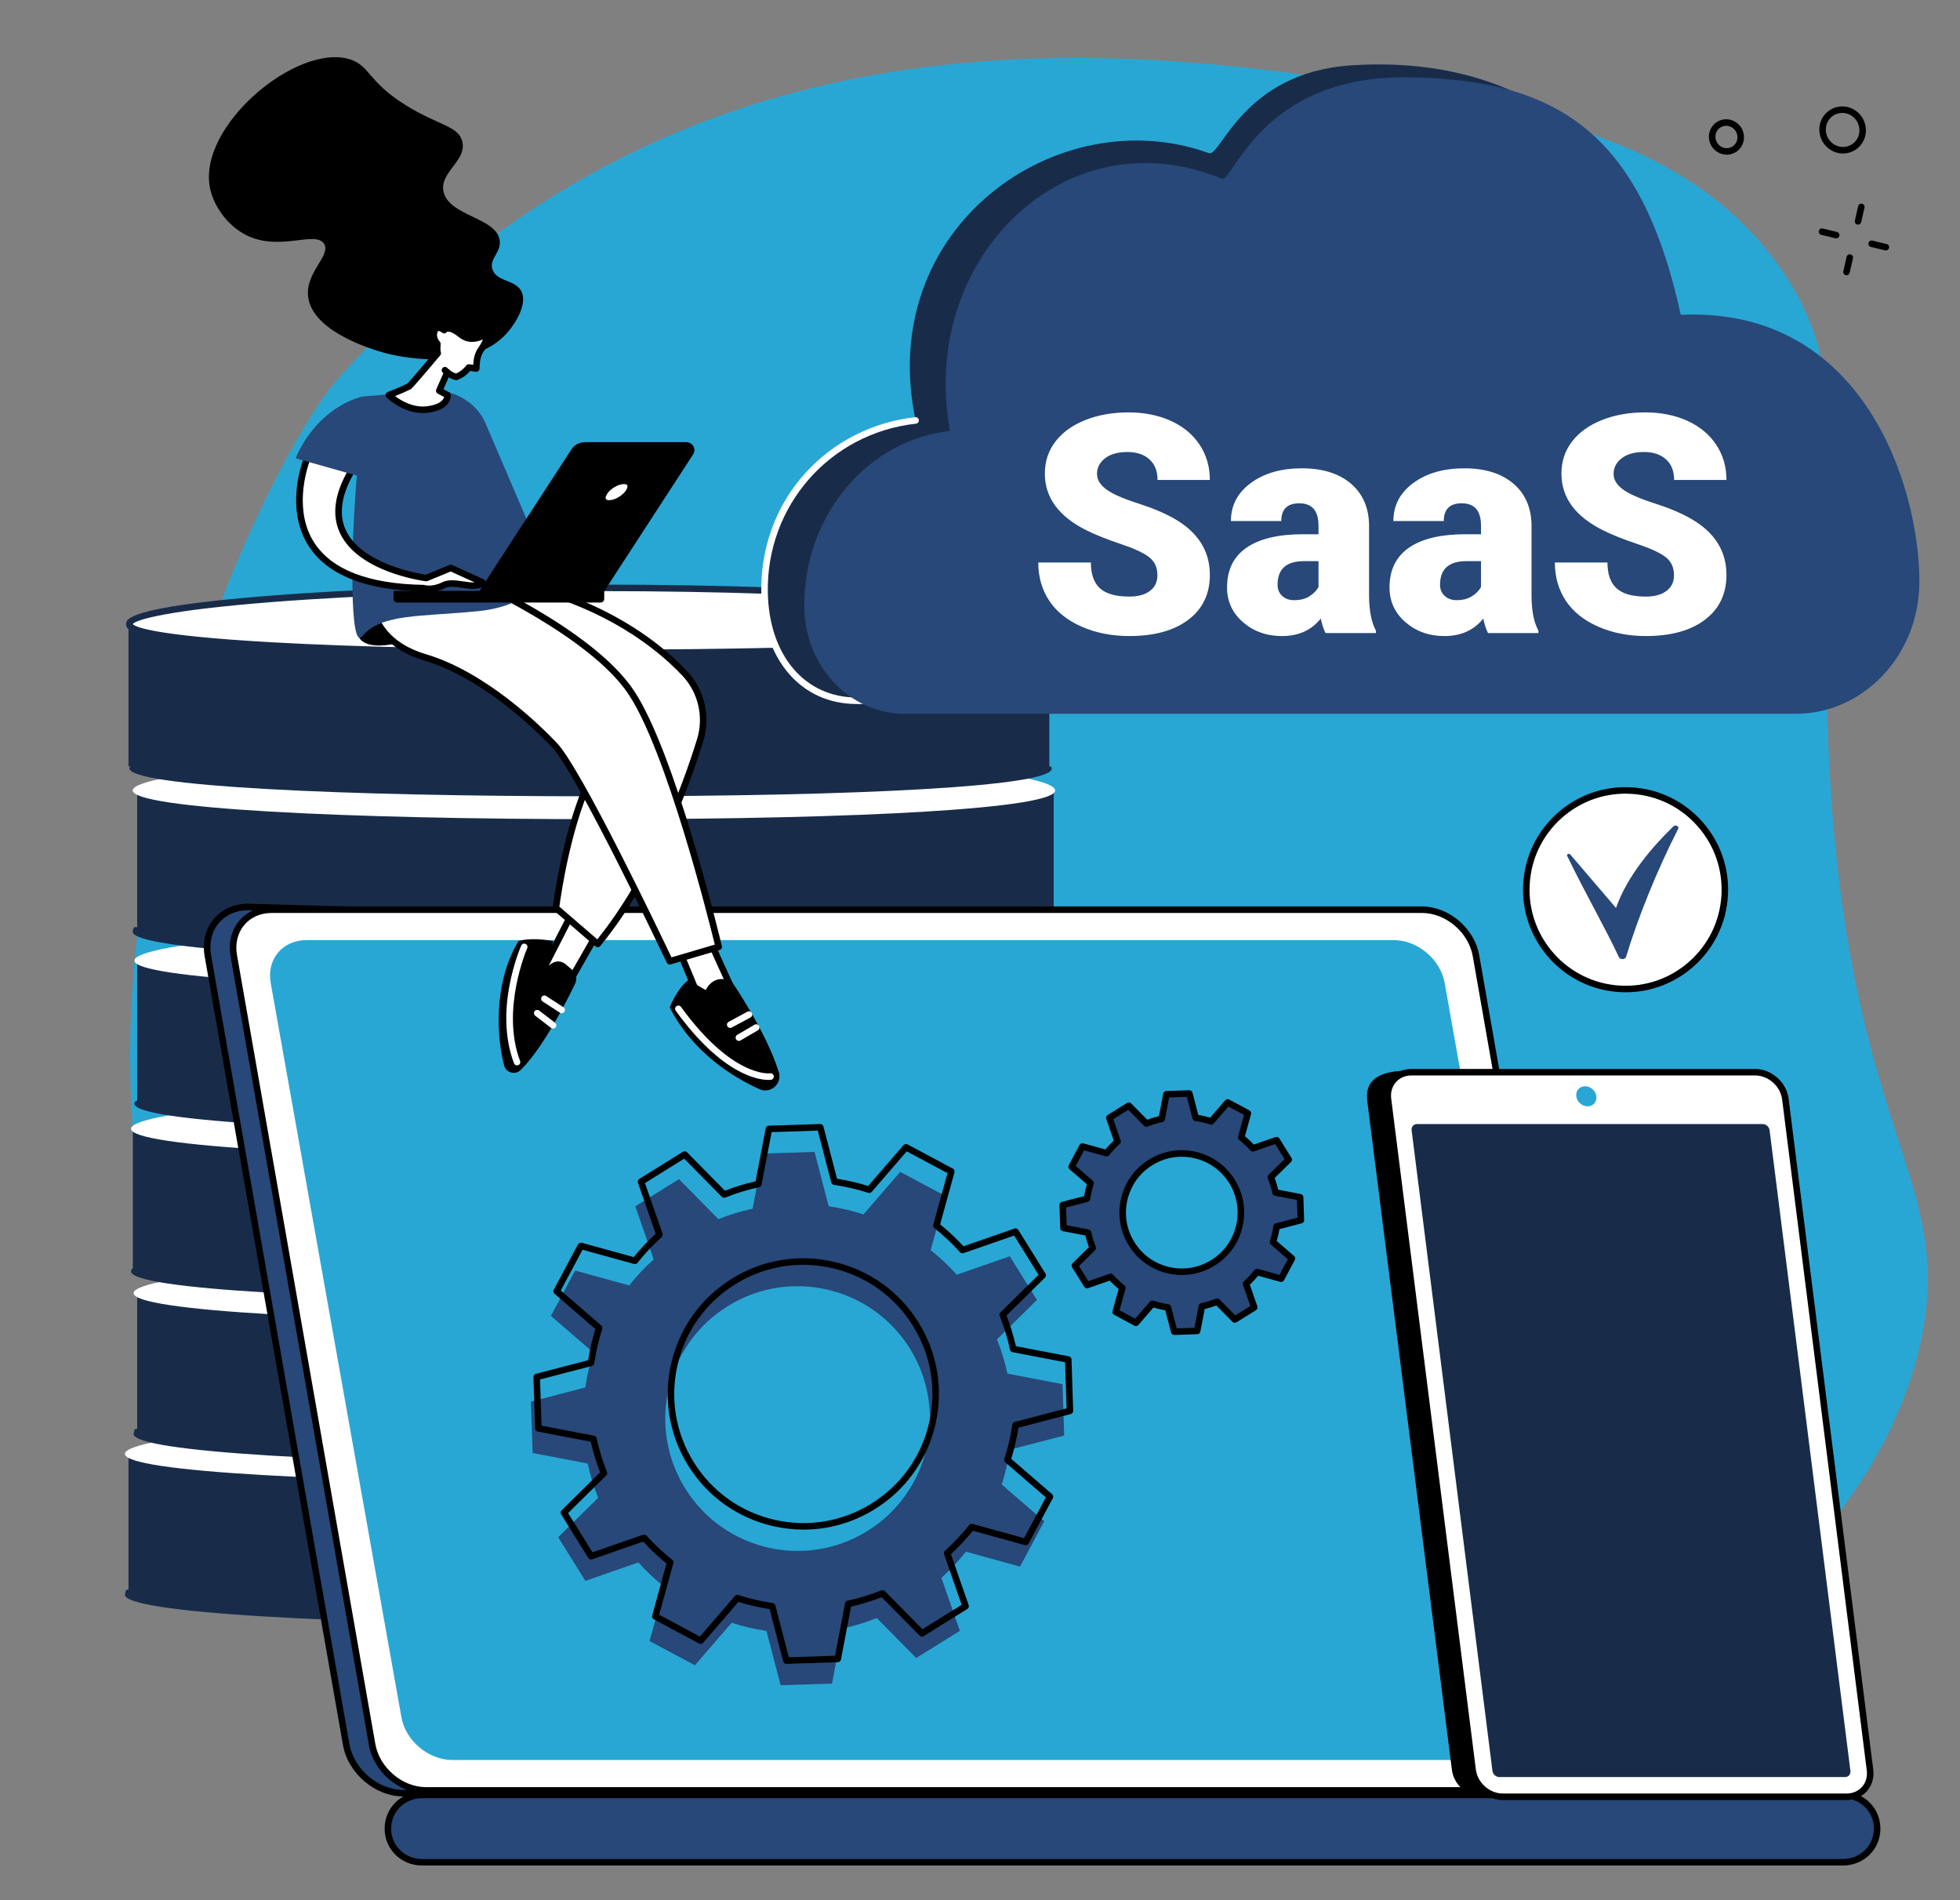 <?xml version="1.0" encoding="UTF-8" standalone="no"?><svg xmlns="http://www.w3.org/2000/svg" xmlns:xlink="http://www.w3.org/1999/xlink" fill="#000000" height="1929.5" preserveAspectRatio="xMidYMid meet" version="1" viewBox="206.4 273.3 1990.7 1929.5" width="1990.7" zoomAndPan="magnify"><rect x="206.4" y="273.3" width="1990.7" height="1929.5" fill="#808080" stroke="none"/><g><g id="change1_1"><path d="M 2001.828 528.363 C 1914.711 419.5 1773.484 392.23 1683.227 374.816 C 1327.453 306.141 894.012 273.273 550.09 657.457 C 471.84 744.875 206.418 1291.055 419.938 1708.348 C 608.691 2077.238 1083.145 2202.789 1438.781 2148.57 C 1733.418 2103.648 2086.797 1916.457 2154.516 1647.098 C 2197.098 1477.715 2090.758 1436.887 2066.293 1082.41 C 2045.09 775.586 2108.395 661.531 2001.828 528.363" fill="#28a7d5"/></g><g id="change2_1"><path d="M 1267.77 1750.77 L 336.91 1750.77 L 336.91 1887.539 L 335.469 1887.539 C 334.02 1887.539 333.254 1891.629 333.254 1892.711 C 333.254 1910.941 544.91 1922.879 810.227 1922.879 C 1075.551 1922.879 1270.121 1910.461 1270.121 1892.23 C 1270.121 1891.148 1269.422 1887.539 1268.078 1887.539 L 1267.77 1887.539 L 1267.77 1750.77" fill="#182c4a"/></g><g id="change3_1"><path d="M 1270.121 1749.68 C 1270.121 1767.91 1075.551 1778.871 810.23 1778.871 C 544.91 1778.871 333.254 1767.91 333.254 1749.68 C 333.254 1731.449 544.91 1712.859 810.23 1712.859 C 1075.551 1712.859 1270.121 1731.449 1270.121 1749.68" fill="#ffffff"/></g><g id="change2_2"><path d="M 1276.59 1587.539 L 345.734 1587.539 L 345.734 1724.301 L 344.293 1724.301 C 342.844 1724.301 342.078 1728.398 342.078 1729.48 C 342.078 1747.711 553.734 1759.648 819.051 1759.648 C 1084.371 1759.648 1278.941 1747.23 1278.941 1729 C 1278.941 1727.922 1278.238 1724.301 1276.898 1724.301 L 1276.59 1724.301 L 1276.59 1587.539" fill="#182c4a"/></g><g id="change3_2"><path d="M 1278.941 1586.449 C 1278.941 1604.68 1084.371 1615.641 819.051 1615.641 C 553.734 1615.641 342.078 1604.68 342.078 1586.449 C 342.078 1568.219 553.734 1549.629 819.051 1549.629 C 1084.371 1549.629 1278.941 1568.219 1278.941 1586.449" fill="#ffffff"/></g><g id="change2_3"><path d="M 1272.18 1419.898 L 341.324 1419.898 L 341.324 1561.07 L 341.715 1561.07 C 340.266 1561.07 339.5 1563.328 339.5 1564.41 C 339.5 1582.641 551.156 1593.648 816.473 1593.648 C 1081.789 1593.648 1276.359 1582.609 1276.359 1564.379 C 1276.359 1563.301 1275.66 1561.07 1274.32 1561.07 L 1272.18 1561.07 L 1272.18 1419.898" fill="#182c4a"/></g><g id="change3_3"><path d="M 1276.359 1419.531 C 1276.359 1437.762 1081.789 1448.719 816.473 1448.719 C 551.156 1448.719 339.5 1437.762 339.5 1419.531 C 339.5 1401.301 551.156 1382.711 816.473 1382.711 C 1081.789 1382.711 1276.359 1401.301 1276.359 1419.531" fill="#ffffff"/></g><g id="change2_4"><path d="M 1281 1247.852 L 345.734 1247.852 L 345.734 1391.219 L 345.133 1391.219 C 343.684 1391.219 342.918 1393 342.918 1394.078 C 342.918 1412.309 554.574 1423.09 819.891 1423.09 C 1085.211 1423.09 1279.781 1412.41 1279.781 1394.18 C 1279.781 1393.102 1279.078 1391.219 1277.738 1391.219 L 1281 1391.219 L 1281 1247.852" fill="#182c4a"/></g><g id="change3_4"><path d="M 1279.781 1248.73 C 1279.781 1266.961 1085.211 1277.922 819.895 1277.922 C 554.574 1277.922 342.918 1266.961 342.918 1248.73 C 342.918 1230.5 554.574 1211.91 819.895 1211.91 C 1085.211 1211.91 1279.781 1230.5 1279.781 1248.73" fill="#ffffff"/></g><g id="change2_5"><path d="M 1276.59 1078 L 345.734 1078 L 345.734 1214.762 L 343.395 1214.762 C 341.945 1214.762 341.18 1218.379 341.18 1219.461 C 341.18 1237.691 552.84 1249.391 818.152 1249.391 C 1083.469 1249.391 1278.051 1237.328 1278.051 1219.102 C 1278.051 1218.02 1277.34 1214.762 1276 1214.762 L 1276.59 1214.762 L 1276.59 1078" fill="#182c4a"/></g><g id="change3_5"><path d="M 1278.051 1075.961 C 1278.051 1094.191 1083.469 1105.148 818.156 1105.148 C 552.836 1105.148 341.18 1094.191 341.18 1075.961 C 341.18 1057.73 552.836 1039.129 818.156 1039.129 C 1083.469 1039.129 1278.051 1057.73 1278.051 1075.961" fill="#ffffff"/></g><g id="change2_6"><path d="M 1272.18 905.941 L 336.91 905.941 L 336.91 1051.531 L 339.977 1051.531 C 338.527 1051.531 337.762 1052.32 337.762 1053.398 C 337.762 1071.629 549.418 1081.922 814.734 1081.922 C 1080.051 1081.922 1274.629 1071.969 1274.629 1053.738 C 1274.629 1052.66 1273.922 1051.531 1272.578 1051.531 L 1272.18 1051.531 L 1272.18 905.941" fill="#182c4a"/></g><g id="change3_6"><path d="M 1274.629 907.07 C 1274.629 925.301 1080.051 936.262 814.734 936.262 C 549.418 936.262 337.762 925.301 337.762 907.07 C 337.762 888.84 549.418 870.238 814.734 870.238 C 1080.051 870.238 1274.629 888.84 1274.629 907.07" fill="#ffffff"/></g><g id="change2_7"><path d="M 1271.344 907.262 L 1271.367 907.262 Z M 341.219 907.039 C 343.293 909.477 359.395 918.602 482.891 925.535 C 568.094 930.316 685.945 932.949 814.734 932.949 C 944.383 932.949 1056.391 930.383 1138.625 925.516 C 1256.047 918.574 1269.691 909.324 1271.246 907.051 C 1268.5 902.461 1237.895 892.844 1139.016 884.707 C 1051.555 877.516 936.387 873.559 814.734 873.559 C 692.438 873.559 574.469 877.504 482.555 884.68 C 377.961 892.844 344.738 902.422 341.219 907.039 Z M 814.734 939.57 C 682.543 939.57 562.445 936.816 476.562 931.809 C 334.453 923.512 334.453 912.402 334.453 907.07 C 334.453 902.383 334.453 889.949 476.488 878.516 C 569.332 871.055 689.457 866.938 814.734 866.938 C 939.113 866.938 1056.211 871.055 1144.449 878.527 C 1277.938 889.828 1277.938 902.352 1277.938 907.07 C 1277.938 912.02 1273.41 917.32 1240.598 922.59 C 1218.418 926.148 1186.035 929.242 1144.379 931.797 C 1061.57 936.887 947.578 939.57 814.734 939.57" fill="#182c4a"/></g><g id="change2_8"><path d="M 2128.98 846.367 C 2128.98 749.797 2089.434 605.988 1898.922 614.719 C 1909.656 492.414 1805.383 324.34 1578.246 339.703 C 1468.625 347.125 1446.133 433.125 1434.254 428.812 C 1281.336 373.5 1094.777 503.586 1136.348 700.25 C 1051.391 709.621 980.961 780.148 982.941 875.41 C 984.227 937.289 1019.398 984.887 1076.438 984.887 L 2000.766 984.887 C 2069.691 984.887 2127.168 925.797 2128.93 851.012 C 2128.969 849.461 2128.98 847.914 2128.98 846.367" fill="#182c4a"/></g><g id="change3_7"><path d="M 1174.039 988.191 L 1076.441 988.191 C 1019.941 988.191 981.035 942.891 979.637 875.473 C 978.684 829.617 994.648 786.262 1024.602 753.383 C 1053.434 721.742 1092.992 701.699 1135.984 696.953 C 1137.797 696.762 1139.434 698.07 1139.645 699.883 C 1139.844 701.699 1138.527 703.336 1136.715 703.535 C 1049.102 713.191 984.418 787.059 986.25 875.328 C 987.57 938.871 1023.812 981.562 1076.441 981.562 L 1174.039 981.562 C 1175.875 981.562 1177.348 983.047 1177.348 984.883 C 1177.348 986.707 1175.875 988.191 1174.039 988.191" fill="#ffffff"/></g><g id="change4_1"><path d="M 2155.805 863.188 C 2155.805 769.086 2100.02 584.469 1913.496 592.973 C 1873 407.453 1787.387 353.188 1635.012 351.812 C 1486.211 350.465 1458.832 459.457 1447.367 454.734 C 1287.277 388.871 1138.816 537.898 1171.336 710.84 C 1088.148 719.965 1023.238 795.844 1023.238 888.094 C 1023.238 888.516 1023.238 888.926 1023.238 889.348 C 1023.617 949.645 1069.387 998.145 1125.238 998.145 L 2030.266 998.145 C 2097.758 998.145 2154.031 940.574 2155.754 867.711 C 2155.793 866.203 2155.805 864.695 2155.805 863.188" fill="#274878"/></g><g id="change4_2"><path d="M 920.867 2056.977 C 947.836 2034.938 976.148 2014.398 1005.145 1994.809 C 1063.984 1955.039 1126.004 1919.488 1188.688 1885.047 C 1221.664 1866.926 1255.895 1850.539 1289.691 1833.668 C 1323.691 1816.707 1357.777 1799.898 1391.875 1783.098 C 1423.039 1767.746 1454.191 1752.387 1485.305 1736.957 C 1556.008 1497.949 1632.789 1226.977 1617.543 1226.977 L 458.328 1194.25 C 431.039 1194.25 412.73 1216.457 417.52 1243.746 L 557.992 2044.719 C 562.781 2072.008 588.875 2094.207 616.16 2094.207 L 874.129 2094.207 C 889.336 2081.387 905.473 2069.559 920.867 2056.977" fill="#274878"/></g><g id="change5_1"><path d="M 1617.41 1230.285 C 1617.449 1230.285 1617.488 1230.285 1617.527 1230.285 Z M 920.863 2056.98 L 920.887 2056.98 Z M 458.23 1197.574 C 446.262 1197.574 435.723 1202.215 428.648 1210.629 C 421.402 1219.266 418.605 1230.816 420.773 1243.184 L 561.25 2044.152 C 565.77 2069.93 590.402 2090.898 616.156 2090.898 L 872.918 2090.898 C 881.25 2083.922 889.945 2077.141 898.367 2070.57 C 905.105 2065.32 912.07 2059.891 918.77 2054.422 C 943.691 2034.051 971.336 2013.66 1003.281 1992.07 C 1065.488 1950.031 1131.105 1912.922 1187.086 1882.152 C 1212.68 1868.09 1239.406 1854.871 1265.27 1842.09 C 1272.922 1838.301 1280.574 1834.52 1288.207 1830.711 C 1321.734 1813.992 1355.68 1797.242 1390.41 1780.133 C 1417.227 1766.922 1450.531 1750.52 1482.543 1734.629 C 1607.398 1312.41 1618.199 1240.336 1616.074 1230.258 Z M 874.121 2097.52 L 616.156 2097.52 C 587.34 2097.52 559.781 2074.09 554.734 2045.289 L 414.258 1244.316 C 411.746 1230.004 415.059 1216.516 423.582 1206.379 C 431.934 1196.43 444.273 1190.953 458.324 1190.953 L 1617.621 1223.668 L 1617.629 1223.668 C 1618.992 1223.668 1620.285 1224.34 1621.191 1225.562 C 1624.879 1230.488 1634.68 1243.613 1488.469 1737.891 C 1488.207 1738.781 1487.586 1739.512 1486.766 1739.922 C 1454.363 1756.012 1420.516 1772.672 1393.336 1786.07 C 1358.609 1803.172 1324.672 1819.922 1291.156 1836.629 C 1283.523 1840.449 1275.871 1844.23 1268.199 1848.02 C 1242.406 1860.77 1215.738 1873.961 1190.277 1887.949 C 1134.418 1918.641 1068.969 1955.66 1006.992 1997.551 C 975.211 2019.031 947.723 2039.301 922.957 2059.539 C 916.199 2065.059 909.203 2070.52 902.438 2075.789 C 893.75 2082.559 884.77 2089.559 876.254 2096.738 C 875.656 2097.242 874.902 2097.52 874.121 2097.52" fill="inherit"/></g><g id="change3_8"><path d="M 1650.613 1197.062 L 482.355 1197.062 C 456.57 1197.062 439.332 1217.961 443.855 1243.754 L 584.332 2044.719 C 588.855 2070.512 613.422 2091.41 639.211 2091.41 L 1807.477 2091.41 C 1833.246 2091.41 1850.488 2070.512 1845.973 2044.719 L 1705.492 1243.754 C 1700.977 1217.961 1676.395 1197.062 1650.613 1197.062" fill="#ffffff"/></g><g id="change5_2"><path d="M 482.359 1200.371 C 471.016 1200.371 461.117 1204.723 454.484 1212.605 C 447.695 1220.691 445.078 1231.543 447.117 1243.176 L 587.594 2044.148 C 591.844 2068.379 615 2088.098 639.211 2088.098 L 1807.473 2088.098 C 1818.82 2088.098 1828.715 2083.75 1835.348 2075.859 C 1842.129 2067.77 1844.754 2056.918 1842.719 2045.289 L 1702.246 1244.32 C 1698 1220.078 1674.836 1200.371 1650.629 1200.371 Z M 1807.473 2094.719 L 639.211 2094.719 C 611.934 2094.719 585.855 2072.547 581.074 2045.289 L 440.598 1244.32 C 438.215 1230.723 441.348 1217.957 449.418 1208.344 C 457.328 1198.941 469.027 1193.75 482.359 1193.75 L 1650.629 1193.75 C 1677.891 1193.75 1703.973 1215.922 1708.758 1243.176 L 1849.23 2044.148 C 1851.613 2057.73 1848.48 2070.508 1840.414 2080.109 C 1832.508 2089.527 1820.809 2094.719 1807.473 2094.719" fill="inherit"/></g><g id="change1_2"><path d="M 1621.816 1227.941 L 517.715 1227.941 C 493.344 1227.941 477.055 1247.406 481.328 1271.398 L 614.09 2017.059 C 618.363 2041.07 641.582 2060.531 665.953 2060.531 L 1770.059 2060.531 C 1794.434 2060.531 1810.719 2041.07 1806.453 2017.059 L 1673.68 1271.398 C 1669.406 1247.406 1646.188 1227.941 1621.816 1227.941" fill="#28a7d5"/></g><g id="change4_3"><path d="M 2078.078 2095.992 L 635.23 2095.992 C 616.004 2095.992 600.363 2110.949 600.363 2130.18 C 600.363 2149.41 616.004 2164.371 635.23 2164.371 L 2078.078 2164.371 C 2097.328 2164.371 2112.938 2149.441 2112.938 2130.18 C 2112.938 2110.922 2097.328 2095.992 2078.078 2095.992" fill="#274878"/></g><g id="change5_3"><path d="M 635.23 2099.289 C 617.535 2099.289 603.672 2112.859 603.672 2130.18 C 603.672 2147.492 617.535 2161.062 635.23 2161.062 L 2078.074 2161.062 C 2095.77 2161.062 2109.637 2147.492 2109.637 2130.18 C 2109.637 2112.859 2095.77 2099.289 2078.074 2099.289 Z M 2078.074 2167.672 L 635.23 2167.672 C 613.824 2167.672 597.055 2151.211 597.055 2130.18 C 597.055 2109.148 613.824 2092.68 635.23 2092.68 L 2078.074 2092.68 C 2099.473 2092.68 2116.246 2109.148 2116.246 2130.18 C 2116.246 2151.211 2099.473 2167.672 2078.074 2167.672" fill="inherit"/></g><g id="change3_9"><path d="M 1381.938 857.402 C 1381.938 849.602 1379.176 843.523 1373.648 839.176 C 1368.137 834.828 1358.453 830.324 1344.578 825.668 C 1330.715 821.008 1319.379 816.508 1310.582 812.156 C 1281.934 798.094 1267.613 778.762 1267.613 754.16 C 1267.613 741.914 1271.188 731.113 1278.309 721.75 C 1285.449 712.391 1295.543 705.102 1308.598 699.891 C 1321.664 694.676 1336.328 692.07 1352.633 692.07 C 1368.527 692.07 1382.77 694.91 1395.367 700.578 C 1407.969 706.246 1417.762 714.309 1424.738 724.789 C 1431.727 735.262 1435.207 747.227 1435.207 760.691 L 1382.078 760.691 C 1382.078 751.688 1379.316 744.699 1373.816 739.742 C 1368.293 734.781 1360.828 732.297 1351.41 732.297 C 1341.906 732.297 1334.387 734.406 1328.875 738.598 C 1323.352 742.801 1320.59 748.137 1320.59 754.613 C 1320.59 760.281 1323.629 765.418 1329.707 770.02 C 1335.785 774.637 1346.453 779.395 1361.738 784.297 C 1377.023 789.211 1389.566 794.5 1399.395 800.156 C 1423.273 813.934 1435.207 832.898 1435.207 857.09 C 1435.207 876.422 1427.934 891.605 1413.348 902.633 C 1398.785 913.668 1378.797 919.18 1353.398 919.18 C 1335.473 919.18 1319.258 915.977 1304.727 909.543 C 1290.207 903.121 1279.281 894.312 1271.941 883.133 C 1264.598 871.941 1260.926 859.062 1260.926 844.488 L 1314.375 844.488 C 1314.375 856.336 1317.426 865.066 1323.562 870.676 C 1329.684 876.301 1339.621 879.105 1353.398 879.105 C 1362.191 879.105 1369.148 877.211 1374.262 873.418 C 1379.375 869.613 1381.938 864.277 1381.938 857.402" fill="#ffffff"/></g><g id="change3_10"><path d="M 1520.68 882.762 C 1527.051 882.762 1532.344 881.398 1536.547 878.656 C 1540.746 875.93 1543.754 872.844 1545.57 869.398 L 1545.57 843.129 L 1530.703 843.129 C 1512.879 843.129 1503.984 851.133 1503.984 867.121 C 1503.984 871.781 1505.551 875.543 1508.68 878.434 C 1511.824 881.32 1515.824 882.762 1520.68 882.762 Z M 1552.715 916.164 C 1550.887 912.82 1549.277 907.91 1547.848 901.434 C 1538.449 913.273 1525.289 919.191 1508.387 919.191 C 1492.906 919.191 1479.746 914.508 1468.918 905.152 C 1458.09 895.793 1452.664 884.031 1452.664 869.859 C 1452.664 852.047 1459.25 838.586 1472.398 829.477 C 1485.559 820.363 1504.684 815.809 1529.789 815.809 L 1545.57 815.809 L 1545.57 807.109 C 1545.57 791.961 1539.051 784.387 1525.996 784.387 C 1513.855 784.387 1507.777 790.383 1507.777 802.383 L 1456.617 802.383 C 1456.617 786.512 1463.375 773.621 1476.879 763.715 C 1490.395 753.812 1507.625 748.859 1528.574 748.859 C 1549.523 748.859 1566.07 753.973 1578.207 764.188 C 1590.359 774.418 1596.578 788.438 1596.891 806.25 L 1596.891 878.957 C 1597.094 894.043 1599.426 905.582 1603.875 913.574 L 1603.875 916.164 L 1552.715 916.164" fill="#ffffff"/></g><g id="change3_11"><path d="M 1685.699 882.754 C 1692.082 882.754 1697.367 881.387 1701.566 878.664 C 1705.766 875.93 1708.781 872.836 1710.605 869.395 L 1710.605 843.133 L 1695.727 843.133 C 1677.91 843.133 1669 851.133 1669 867.117 C 1669 871.785 1670.574 875.551 1673.707 878.438 C 1676.844 881.312 1680.84 882.754 1685.699 882.754 Z M 1717.734 916.156 C 1715.914 912.816 1714.297 907.91 1712.875 901.43 C 1703.465 913.27 1690.301 919.195 1673.406 919.195 C 1657.918 919.195 1644.766 914.508 1633.938 905.152 C 1623.105 895.789 1617.691 884.023 1617.691 869.852 C 1617.691 852.043 1624.266 838.574 1637.418 829.473 C 1650.582 820.367 1669.715 815.809 1694.816 815.809 L 1710.605 815.809 L 1710.605 807.117 C 1710.605 791.957 1704.074 784.379 1691.02 784.379 C 1678.875 784.379 1672.809 790.383 1672.809 802.383 L 1621.629 802.383 C 1621.629 786.52 1628.391 773.625 1641.902 763.719 C 1655.41 753.809 1672.645 748.863 1693.59 748.863 C 1714.547 748.863 1731.094 753.973 1743.238 764.195 C 1755.383 774.418 1761.609 788.43 1761.914 806.246 L 1761.914 878.969 C 1762.109 894.043 1764.441 905.586 1768.891 913.574 L 1768.891 916.156 L 1717.734 916.156" fill="#ffffff"/></g><g id="change3_12"><path d="M 1906.605 857.391 C 1906.605 849.598 1903.84 843.527 1898.332 839.176 C 1892.812 834.82 1883.125 830.324 1869.258 825.66 C 1855.395 821.008 1844.059 816.508 1835.258 812.156 C 1806.602 798.09 1792.281 778.754 1792.281 754.164 C 1792.281 741.914 1795.855 731.105 1802.996 721.75 C 1810.125 712.383 1820.227 705.098 1833.273 699.891 C 1846.328 694.672 1861.012 692.062 1877.305 692.062 C 1893.199 692.062 1907.434 694.898 1920.047 700.562 C 1932.648 706.238 1942.438 714.305 1949.41 724.781 C 1956.41 735.254 1959.895 747.227 1959.895 760.684 L 1906.75 760.684 C 1906.75 751.676 1903.996 744.703 1898.488 739.738 C 1892.969 734.785 1885.504 732.293 1876.09 732.293 C 1866.578 732.293 1859.062 734.398 1853.543 738.594 C 1848.023 742.805 1845.273 748.141 1845.273 754.609 C 1845.273 760.285 1848.301 765.422 1854.387 770.023 C 1860.457 774.629 1871.137 779.391 1886.418 784.297 C 1901.699 789.203 1914.242 794.492 1924.066 800.156 C 1947.945 813.926 1959.895 832.898 1959.895 857.09 C 1959.895 876.426 1952.609 891.598 1938.035 902.637 C 1923.453 913.664 1903.469 919.184 1878.062 919.184 C 1860.145 919.184 1843.926 915.973 1829.398 909.539 C 1814.887 903.117 1803.957 894.305 1796.609 883.121 C 1789.277 871.941 1785.609 859.062 1785.609 844.488 L 1839.043 844.488 C 1839.043 856.332 1842.109 865.062 1848.23 870.676 C 1854.352 876.293 1864.293 879.105 1878.062 879.105 C 1886.863 879.105 1893.824 877.207 1898.934 873.406 C 1904.043 869.621 1906.605 864.281 1906.605 857.391" fill="#ffffff"/></g><g id="change5_4"><path d="M 1711.762 2097.859 L 1729.621 2099.16 L 2060.891 2097.859 C 2075.934 2097.859 2086.594 2085.699 2084.699 2070.711 L 1998.727 1391.566 C 1996.82 1376.578 1983.098 1364.418 1968.043 1364.418 L 1636.441 1360.547 C 1598.383 1360.547 1593.211 1376.578 1595.117 1391.566 L 1681.078 2070.711 C 1682.988 2085.699 1696.711 2097.859 1711.762 2097.859" fill="inherit"/></g><g id="change3_13"><path d="M 1732.762 2097.859 L 2081.887 2097.859 C 2096.938 2097.859 2107.59 2085.66 2105.703 2070.621 L 2019.73 1389.328 C 2017.828 1374.281 2004.098 1362.078 1989.047 1362.078 L 1639.926 1362.078 C 1624.875 1362.078 1614.219 1374.281 1616.121 1389.328 L 1702.078 2070.621 C 1703.98 2085.66 1717.727 2097.859 1732.762 2097.859" fill="#ffffff"/></g><g id="change5_5"><path d="M 1639.926 1365.391 C 1633.645 1365.391 1628.066 1367.801 1624.223 1372.18 C 1620.312 1376.609 1618.605 1382.551 1619.395 1388.91 L 1705.375 2070.211 C 1707.059 2083.629 1719.355 2094.551 1732.766 2094.551 L 2081.891 2094.551 C 2088.156 2094.551 2093.734 2092.141 2097.605 2087.77 C 2101.5 2083.34 2103.223 2077.391 2102.406 2071.031 L 2016.453 1389.742 C 2014.746 1376.309 2002.461 1365.391 1989.047 1365.391 Z M 2081.891 2101.172 L 1732.766 2101.172 C 1716.145 2101.172 1700.895 2087.652 1698.797 2071.031 L 1612.844 1389.742 C 1611.797 1381.469 1614.074 1373.672 1619.25 1367.801 C 1624.379 1361.98 1631.719 1358.77 1639.926 1358.77 L 1989.047 1358.77 C 2005.684 1358.77 2020.918 1372.289 2023.004 1388.91 L 2108.984 2070.211 C 2110.02 2078.48 2107.742 2086.27 2102.562 2092.148 C 2097.422 2097.961 2090.082 2101.172 2081.891 2101.172" fill="inherit"/></g><g id="change2_9"><path d="M 2085.801 2071.562 L 2003.723 1421.043 C 2003.273 1417.562 2000.113 1414.754 1996.633 1414.754 L 1645.633 1414.754 C 1642.164 1414.754 1639.691 1417.562 1640.129 1421.043 L 1722.219 2071.562 C 1722.656 2075.031 1725.828 2077.852 1729.297 2077.852 L 2080.297 2077.852 C 2083.781 2077.852 2086.238 2075.031 2085.801 2071.562" fill="#182c4a"/></g><g id="change1_3"><path d="M 1818.859 1396.734 C 1824.492 1396.734 1828.484 1392.172 1827.777 1386.535 C 1827.059 1380.895 1821.91 1376.324 1816.281 1376.324 C 1810.648 1376.324 1806.656 1380.895 1807.363 1386.535 C 1808.082 1392.172 1813.219 1396.734 1818.859 1396.734" fill="#28a7d5"/></g><g id="change4_4"><path d="M 902.348 1784.801 C 863.145 1721.77 882.457 1638.891 945.484 1599.691 C 1008.512 1560.488 1091.391 1579.801 1130.602 1642.828 C 1169.801 1705.859 1150.48 1788.73 1087.461 1827.941 C 1024.43 1867.141 941.551 1847.828 902.348 1784.801 Z M 1136.949 1956.941 L 1181.289 1929.371 L 1162.559 1875.512 C 1171.68 1867.281 1180.02 1858.43 1187.469 1849 L 1242.379 1864.129 L 1266.98 1818.078 L 1223.82 1780.789 C 1227.551 1769.238 1230.301 1757.41 1232.07 1745.41 L 1287.262 1731.039 L 1285.551 1678.859 L 1229.609 1668.16 C 1227.102 1656.398 1223.539 1644.77 1218.988 1633.371 L 1259.602 1593.328 L 1232.02 1549 L 1178.16 1567.719 C 1169.941 1558.602 1161.078 1550.27 1151.648 1542.82 L 1166.781 1487.91 L 1120.738 1463.301 L 1083.441 1506.461 C 1071.898 1502.738 1060.059 1499.98 1048.059 1498.211 L 1033.691 1443.02 L 981.512 1444.73 L 970.812 1500.672 C 959.059 1503.191 947.43 1506.75 936.023 1511.289 L 895.988 1470.691 L 851.656 1498.262 L 870.383 1552.121 C 861.258 1560.352 852.926 1569.199 845.473 1578.629 L 790.566 1563.5 L 765.961 1609.551 L 809.117 1646.84 C 805.395 1658.379 802.637 1670.219 800.871 1682.219 L 745.676 1696.59 L 747.391 1748.77 L 803.328 1759.469 C 805.844 1771.23 809.402 1782.859 813.949 1794.262 L 773.344 1834.301 L 800.922 1878.629 L 854.781 1859.898 C 863.004 1869.031 871.859 1877.359 881.289 1884.809 L 866.16 1939.719 L 912.203 1964.32 L 949.496 1921.172 C 961.039 1924.891 972.875 1927.648 984.879 1929.41 L 999.25 1984.609 L 1051.43 1982.898 L 1062.129 1926.961 C 1073.879 1924.441 1085.512 1920.879 1096.922 1916.328 L 1136.949 1956.941" fill="#274878"/></g><g id="change5_6"><path d="M 1022.051 1557.66 C 997.871 1557.66 974.109 1564.391 953.062 1577.488 C 923.328 1595.98 902.578 1624.949 894.633 1659.051 C 886.684 1693.148 892.492 1728.301 910.984 1758.039 C 929.48 1787.77 958.445 1808.52 992.547 1816.469 C 1026.648 1824.422 1061.809 1818.609 1091.539 1800.109 C 1121.27 1781.621 1142.02 1752.648 1149.969 1718.551 C 1157.922 1684.449 1152.109 1649.289 1133.609 1619.559 C 1115.121 1589.828 1086.148 1569.078 1052.051 1561.129 C 1042.09 1558.809 1032.031 1557.66 1022.051 1557.66 Z M 1022.559 1826.559 C 1012.07 1826.559 1001.512 1825.352 991.047 1822.91 C 955.223 1814.57 924.793 1792.77 905.367 1761.531 C 885.938 1730.301 879.84 1693.371 888.188 1657.551 C 896.535 1621.719 918.332 1591.289 949.566 1571.871 C 980.801 1552.441 1017.73 1546.328 1053.559 1554.691 C 1089.379 1563.031 1119.809 1584.828 1139.23 1616.07 C 1158.66 1647.301 1164.762 1684.23 1156.41 1720.051 C 1148.07 1755.879 1126.27 1786.309 1095.031 1805.73 C 1072.93 1819.48 1047.961 1826.559 1022.559 1826.559 Z M 955.324 1892.84 C 955.664 1892.84 956.008 1892.891 956.34 1893 C 967.672 1896.66 979.395 1899.391 991.188 1901.121 C 992.504 1901.32 993.574 1902.281 993.906 1903.559 L 1007.609 1956.199 L 1054.512 1954.66 L 1064.711 1901.32 C 1064.961 1900.012 1065.969 1898.98 1067.27 1898.711 C 1078.762 1896.25 1090.281 1892.73 1101.52 1888.25 C 1102.762 1887.75 1104.172 1888.051 1105.109 1889 L 1143.281 1927.719 L 1183.121 1902.941 L 1165.27 1851.578 C 1164.828 1850.32 1165.191 1848.922 1166.172 1848.031 C 1175.16 1839.93 1183.422 1831.148 1190.699 1821.93 C 1191.531 1820.891 1192.898 1820.441 1194.18 1820.789 L 1246.531 1835.219 L 1268.641 1793.84 L 1227.488 1758.281 C 1226.488 1757.41 1226.102 1756.02 1226.5 1754.762 C 1230.16 1743.422 1232.891 1731.699 1234.621 1719.91 C 1234.82 1718.602 1235.781 1717.531 1237.059 1717.191 L 1289.699 1703.488 L 1288.16 1656.59 L 1234.82 1646.391 C 1233.52 1646.141 1232.488 1645.129 1232.211 1643.828 C 1229.75 1632.34 1226.23 1620.809 1221.75 1609.578 C 1221.25 1608.34 1221.551 1606.93 1222.5 1605.988 L 1261.219 1567.82 L 1236.441 1527.98 L 1185.078 1545.828 C 1183.82 1546.262 1182.422 1545.922 1181.531 1544.922 C 1173.441 1535.949 1164.66 1527.691 1155.43 1520.398 C 1154.391 1519.57 1153.941 1518.199 1154.289 1516.922 L 1168.719 1464.57 L 1127.34 1442.461 L 1091.781 1483.609 C 1090.91 1484.609 1089.52 1485 1088.262 1484.602 C 1076.91 1480.941 1065.191 1478.199 1053.41 1476.469 C 1052.102 1476.281 1051.031 1475.32 1050.691 1474.031 L 1036.988 1421.398 L 990.094 1422.941 L 979.891 1476.281 C 979.641 1477.59 978.633 1478.621 977.332 1478.891 C 965.848 1481.352 954.32 1484.871 943.074 1489.352 C 941.84 1489.84 940.43 1489.551 939.492 1488.602 L 901.32 1449.879 L 861.48 1474.66 L 879.336 1526.02 C 879.773 1527.281 879.414 1528.672 878.426 1529.57 C 869.438 1537.672 861.184 1546.449 853.898 1555.672 C 853.074 1556.719 851.707 1557.16 850.426 1556.809 L 798.066 1542.379 L 775.957 1583.762 L 817.109 1619.32 C 818.117 1620.191 818.504 1621.578 818.098 1622.84 C 814.441 1634.18 811.707 1645.898 809.973 1657.691 C 809.781 1659 808.82 1660.07 807.531 1660.41 L 754.898 1674.109 L 756.441 1721 L 809.777 1731.211 C 811.086 1731.461 812.113 1732.469 812.395 1733.762 C 814.852 1745.25 818.371 1756.781 822.855 1768.02 C 823.348 1769.262 823.051 1770.672 822.102 1771.602 L 783.383 1809.781 L 808.16 1849.621 L 859.523 1831.762 C 860.781 1831.328 862.176 1831.691 863.066 1832.672 C 871.18 1841.672 879.961 1849.922 889.172 1857.199 C 890.215 1858.031 890.66 1859.391 890.309 1860.68 L 875.879 1913.031 L 917.262 1935.141 L 952.82 1893.988 C 953.461 1893.25 954.379 1892.84 955.324 1892.84 Z M 1005.078 1962.898 C 1003.578 1962.898 1002.262 1961.891 1001.879 1960.43 L 988.055 1907.34 C 977.355 1905.66 966.73 1903.18 956.402 1899.961 L 920.539 1941.469 C 919.527 1942.641 917.84 1942.961 916.477 1942.23 L 870.43 1917.621 C 869.062 1916.891 868.387 1915.309 868.797 1913.82 L 883.348 1861.02 C 875.031 1854.301 867.066 1846.82 859.633 1838.73 L 807.836 1856.738 C 806.375 1857.25 804.758 1856.68 803.938 1855.359 L 776.363 1811.031 C 775.547 1809.719 775.75 1808.012 776.852 1806.93 L 815.902 1768.422 C 811.938 1758.191 808.746 1747.738 806.395 1737.301 L 752.598 1727.012 C 751.078 1726.719 749.965 1725.41 749.914 1723.871 L 748.199 1671.691 C 748.148 1670.141 749.176 1668.762 750.672 1668.379 L 803.758 1654.559 C 805.438 1643.859 807.914 1633.23 811.133 1622.91 L 769.629 1587.039 C 768.457 1586.031 768.145 1584.34 768.875 1582.969 L 793.48 1536.93 C 794.207 1535.559 795.789 1534.891 797.273 1535.301 L 850.078 1549.852 C 856.805 1541.52 864.285 1533.559 872.367 1526.129 L 854.359 1474.328 C 853.852 1472.879 854.426 1471.262 855.738 1470.441 L 900.07 1442.871 C 901.383 1442.039 903.086 1442.25 904.176 1443.352 L 942.676 1482.398 C 952.91 1478.441 963.363 1475.238 973.801 1472.891 L 984.094 1419.102 C 984.383 1417.578 985.688 1416.461 987.234 1416.41 L 1039.41 1414.699 C 1040.949 1414.609 1042.34 1415.68 1042.719 1417.172 L 1056.551 1470.262 C 1067.23 1471.941 1077.859 1474.41 1088.199 1477.629 L 1124.059 1436.129 C 1125.078 1434.961 1126.762 1434.648 1128.129 1435.371 L 1174.172 1459.98 C 1175.539 1460.711 1176.211 1462.289 1175.801 1463.781 L 1161.25 1516.578 C 1169.578 1523.309 1177.551 1530.789 1184.969 1538.871 L 1236.762 1520.859 C 1238.23 1520.359 1239.84 1520.93 1240.66 1522.238 L 1268.238 1566.57 C 1269.051 1567.879 1268.852 1569.59 1267.75 1570.672 L 1228.699 1609.172 C 1232.66 1619.41 1235.852 1629.859 1238.211 1640.301 L 1292 1650.59 C 1293.52 1650.879 1294.641 1652.191 1294.691 1653.73 L 1296.398 1705.922 C 1296.449 1707.461 1295.43 1708.84 1293.93 1709.219 L 1240.84 1723.039 C 1239.16 1733.738 1236.691 1744.359 1233.469 1754.691 L 1274.969 1790.559 C 1276.141 1791.57 1276.461 1793.262 1275.73 1794.629 L 1251.121 1840.672 C 1250.391 1842.039 1248.82 1842.711 1247.328 1842.301 L 1194.52 1827.75 C 1187.801 1836.078 1180.309 1844.039 1172.23 1851.469 L 1190.238 1903.262 C 1190.75 1904.73 1190.18 1906.34 1188.859 1907.16 L 1144.531 1934.73 C 1143.219 1935.551 1141.512 1935.352 1140.43 1934.25 L 1101.93 1895.199 C 1091.691 1899.16 1081.238 1902.359 1070.801 1904.711 L 1060.512 1958.5 C 1060.219 1960.02 1058.91 1961.141 1057.371 1961.191 L 1005.191 1962.898 C 1005.148 1962.898 1005.109 1962.898 1005.078 1962.898" fill="inherit"/></g><g id="change1_4"><path d="M 1353.129 1547.531 C 1335.621 1519.379 1344.25 1482.371 1372.398 1464.859 C 1400.551 1447.352 1437.559 1455.98 1455.07 1484.129 C 1472.578 1512.281 1463.949 1549.289 1435.801 1566.801 C 1407.648 1584.309 1370.641 1575.68 1353.129 1547.531 Z M 1457.91 1624.41 L 1477.711 1612.102 L 1469.352 1588.039 C 1473.422 1584.371 1477.141 1580.422 1480.469 1576.199 L 1504.988 1582.961 L 1515.98 1562.398 L 1496.711 1545.738 C 1498.371 1540.578 1499.602 1535.301 1500.391 1529.941 L 1525.039 1523.52 L 1524.281 1500.219 L 1499.289 1495.441 C 1498.172 1490.191 1496.578 1485 1494.551 1479.898 L 1512.68 1462.02 L 1500.371 1442.219 L 1476.309 1450.578 C 1472.641 1446.512 1468.68 1442.789 1464.469 1439.461 L 1471.23 1414.941 L 1450.672 1403.949 L 1434.012 1423.219 C 1428.852 1421.559 1423.57 1420.328 1418.211 1419.539 L 1411.789 1394.891 L 1388.488 1395.648 L 1383.711 1420.641 C 1378.461 1421.762 1373.262 1423.352 1368.172 1425.379 L 1350.289 1407.25 L 1330.488 1419.559 L 1338.852 1443.621 C 1334.781 1447.289 1331.059 1451.238 1327.73 1455.461 L 1303.211 1448.699 L 1292.219 1469.262 L 1311.488 1485.922 C 1309.828 1491.07 1308.602 1496.359 1307.809 1501.719 L 1283.16 1508.141 L 1283.922 1531.441 L 1308.91 1536.219 C 1310.031 1541.469 1311.621 1546.66 1313.648 1551.762 L 1295.52 1569.641 L 1307.828 1589.441 L 1331.891 1581.078 C 1335.559 1585.148 1339.512 1588.871 1343.73 1592.199 L 1336.969 1616.719 L 1357.531 1627.711 L 1374.191 1608.441 C 1379.34 1610.102 1384.629 1611.328 1389.988 1612.121 L 1396.41 1636.77 L 1419.711 1636.012 L 1424.488 1611.02 C 1429.738 1609.898 1434.93 1608.309 1440.031 1606.281 L 1457.91 1624.41" fill="#28a7d5"/></g><g id="change4_5"><path d="M 1355.73 1536.359 C 1338.219 1508.211 1346.852 1471.199 1375 1453.691 C 1403.148 1436.18 1440.16 1444.801 1457.672 1472.961 C 1475.18 1501.102 1466.559 1538.121 1438.41 1555.629 C 1410.262 1573.141 1373.238 1564.512 1355.73 1536.359 Z M 1460.512 1613.238 L 1480.309 1600.93 L 1471.949 1576.871 C 1476.02 1573.199 1479.75 1569.238 1483.07 1565.031 L 1507.602 1571.789 L 1518.578 1551.219 L 1499.309 1534.57 C 1500.969 1529.41 1502.211 1524.129 1502.988 1518.77 L 1527.641 1512.352 L 1526.879 1489.039 L 1501.898 1484.27 C 1500.77 1479.02 1499.18 1473.82 1497.148 1468.73 L 1515.289 1450.852 L 1502.969 1431.051 L 1478.922 1439.41 C 1475.25 1435.34 1471.289 1431.621 1467.078 1428.289 L 1473.828 1403.77 L 1453.27 1392.781 L 1436.609 1412.051 C 1431.461 1410.391 1426.172 1409.16 1420.809 1408.371 L 1414.391 1383.719 L 1391.09 1384.48 L 1386.309 1409.461 C 1381.059 1410.59 1375.871 1412.18 1370.77 1414.211 L 1352.891 1396.07 L 1333.09 1408.391 L 1341.461 1432.441 C 1337.379 1436.121 1333.66 1440.07 1330.328 1444.281 L 1305.809 1437.531 L 1294.82 1458.09 L 1314.102 1474.75 C 1312.43 1479.898 1311.199 1485.191 1310.41 1490.551 L 1285.762 1496.969 L 1286.531 1520.27 L 1311.512 1525.051 C 1312.629 1530.301 1314.219 1535.488 1316.25 1540.59 L 1298.121 1558.469 L 1310.43 1578.27 L 1334.488 1569.898 C 1338.16 1573.98 1342.121 1577.699 1346.328 1581.031 L 1339.57 1605.551 L 1360.141 1616.539 L 1376.789 1597.262 C 1381.949 1598.93 1387.23 1600.16 1392.59 1600.949 L 1399.012 1625.602 L 1422.32 1624.828 L 1427.102 1599.852 C 1432.34 1598.73 1437.539 1597.141 1442.629 1595.109 L 1460.512 1613.238" fill="#274878"/></g><g id="change5_7"><path d="M 1406.602 1447.922 C 1396.129 1447.922 1385.852 1450.828 1376.75 1456.5 C 1363.879 1464.5 1354.91 1477.031 1351.469 1491.789 C 1348.031 1506.539 1350.539 1521.75 1358.539 1534.609 C 1366.539 1547.48 1379.078 1556.461 1393.828 1559.891 C 1408.578 1563.32 1423.801 1560.82 1436.66 1552.82 C 1449.52 1544.82 1458.5 1532.289 1461.941 1517.531 C 1465.379 1502.781 1462.871 1487.57 1454.859 1474.699 C 1446.859 1461.84 1434.328 1452.859 1419.578 1449.422 C 1415.27 1448.422 1410.922 1447.922 1406.602 1447.922 Z M 1406.82 1568.02 C 1402 1568.02 1397.141 1567.461 1392.328 1566.34 C 1375.852 1562.5 1361.859 1552.469 1352.922 1538.109 C 1343.988 1523.738 1341.18 1506.762 1345.02 1490.281 C 1348.859 1473.809 1358.891 1459.809 1373.25 1450.879 C 1387.621 1441.941 1404.602 1439.141 1421.078 1442.98 C 1437.551 1446.82 1451.551 1456.84 1460.48 1471.211 C 1469.422 1485.57 1472.219 1502.559 1468.379 1519.031 C 1464.539 1535.512 1454.52 1549.5 1440.148 1558.441 C 1429.988 1564.762 1418.5 1568.012 1406.82 1568.02 Z M 1376.789 1593.961 C 1377.129 1593.961 1377.469 1594.012 1377.809 1594.121 C 1382.77 1595.719 1387.91 1596.922 1393.07 1597.672 C 1394.391 1597.871 1395.461 1598.828 1395.789 1600.109 L 1401.551 1622.211 L 1419.559 1621.609 L 1423.852 1599.23 C 1424.102 1597.922 1425.102 1596.891 1426.398 1596.609 C 1431.43 1595.539 1436.48 1594 1441.41 1592.031 C 1442.641 1591.539 1444.051 1591.84 1444.988 1592.781 L 1461.012 1609.039 L 1476.32 1599.512 L 1468.82 1577.961 C 1468.391 1576.699 1468.738 1575.309 1469.73 1574.41 C 1473.672 1570.859 1477.289 1567.02 1480.48 1562.98 C 1481.301 1561.941 1482.672 1561.488 1483.949 1561.84 L 1505.922 1567.898 L 1514.422 1552 L 1497.148 1537.07 C 1496.141 1536.199 1495.75 1534.82 1496.16 1533.551 C 1497.762 1528.59 1498.961 1523.449 1499.719 1518.289 C 1499.91 1516.969 1500.871 1515.898 1502.16 1515.57 L 1524.25 1509.809 L 1523.66 1491.801 L 1501.27 1487.52 C 1499.969 1487.27 1498.941 1486.262 1498.66 1484.961 C 1497.578 1479.922 1496.039 1474.871 1494.078 1469.949 C 1493.578 1468.719 1493.879 1467.309 1494.828 1466.371 L 1511.078 1450.352 L 1501.559 1435.039 L 1480 1442.539 C 1478.75 1442.969 1477.352 1442.609 1476.461 1441.629 C 1472.91 1437.691 1469.07 1434.078 1465.02 1430.879 C 1463.98 1430.059 1463.539 1428.691 1463.891 1427.41 L 1469.941 1405.441 L 1454.039 1396.941 L 1439.121 1414.211 C 1438.25 1415.219 1436.859 1415.602 1435.602 1415.199 C 1430.629 1413.602 1425.5 1412.398 1420.328 1411.641 C 1419.02 1411.449 1417.949 1410.488 1417.609 1409.199 L 1411.859 1387.109 L 1393.84 1387.699 L 1389.559 1410.09 C 1389.309 1411.391 1388.301 1412.422 1387 1412.699 C 1381.98 1413.781 1376.93 1415.32 1372 1417.281 C 1370.762 1417.77 1369.352 1417.48 1368.422 1416.531 L 1352.391 1400.281 L 1337.09 1409.801 L 1344.578 1431.359 C 1345.02 1432.609 1344.66 1434.012 1343.672 1434.898 C 1339.73 1438.449 1336.121 1442.301 1332.93 1446.328 C 1332.109 1447.379 1330.738 1447.828 1329.461 1447.469 L 1307.48 1441.422 L 1298.988 1457.32 L 1316.262 1472.238 C 1317.262 1473.109 1317.648 1474.5 1317.25 1475.762 C 1315.641 1480.73 1314.449 1485.859 1313.691 1491.031 C 1313.488 1492.34 1312.531 1493.41 1311.25 1493.75 L 1289.16 1499.5 L 1289.75 1517.52 L 1312.129 1521.801 C 1313.441 1522.051 1314.469 1523.059 1314.75 1524.359 C 1315.82 1529.391 1317.359 1534.43 1319.328 1539.359 C 1319.82 1540.602 1319.52 1542.012 1318.578 1542.941 L 1302.328 1558.969 L 1311.852 1574.27 L 1333.398 1566.781 C 1334.66 1566.34 1336.059 1566.699 1336.949 1567.691 C 1340.488 1571.621 1344.34 1575.238 1348.379 1578.43 C 1349.422 1579.262 1349.871 1580.629 1349.52 1581.91 L 1343.461 1603.879 L 1359.359 1612.371 L 1374.289 1595.102 C 1374.93 1594.359 1375.852 1593.961 1376.789 1593.961 Z M 1399.012 1628.91 C 1397.512 1628.91 1396.191 1627.891 1395.809 1626.43 L 1389.941 1603.879 C 1385.871 1603.191 1381.828 1602.25 1377.879 1601.07 L 1362.641 1618.699 C 1361.629 1619.879 1359.941 1620.191 1358.578 1619.461 L 1338.012 1608.469 C 1336.648 1607.738 1335.969 1606.16 1336.379 1604.672 L 1342.559 1582.238 C 1339.41 1579.629 1336.379 1576.781 1333.531 1573.738 L 1311.52 1581.391 C 1310.059 1581.898 1308.441 1581.328 1307.629 1580.012 L 1295.309 1560.211 C 1294.488 1558.898 1294.699 1557.199 1295.801 1556.109 L 1312.391 1539.75 C 1310.922 1535.84 1309.711 1531.871 1308.762 1527.891 L 1285.91 1523.52 C 1284.391 1523.23 1283.27 1521.922 1283.219 1520.379 L 1282.461 1497.07 C 1282.41 1495.531 1283.43 1494.16 1284.93 1493.77 L 1307.48 1487.891 C 1308.172 1483.82 1309.109 1479.789 1310.289 1475.828 L 1292.66 1460.59 C 1291.488 1459.578 1291.172 1457.891 1291.898 1456.531 L 1302.891 1435.969 C 1303.621 1434.602 1305.199 1433.93 1306.691 1434.328 L 1329.121 1440.52 C 1331.73 1437.371 1334.578 1434.34 1337.621 1431.48 L 1329.969 1409.469 C 1329.461 1408.012 1330.031 1406.398 1331.352 1405.578 L 1351.148 1393.262 C 1352.461 1392.449 1354.16 1392.648 1355.25 1393.75 L 1371.609 1410.34 C 1375.52 1408.879 1379.488 1407.66 1383.469 1406.719 L 1387.84 1383.859 C 1388.129 1382.34 1389.441 1381.23 1390.98 1381.18 L 1414.289 1380.41 C 1415.828 1380.328 1417.211 1381.391 1417.602 1382.879 L 1423.469 1405.441 C 1427.539 1406.129 1431.578 1407.07 1435.531 1408.25 L 1450.77 1390.609 C 1451.781 1389.441 1453.469 1389.129 1454.828 1389.859 L 1475.391 1400.852 C 1476.762 1401.578 1477.441 1403.148 1477.031 1404.641 L 1470.84 1427.078 C 1473.988 1429.691 1477.02 1432.539 1479.879 1435.57 L 1501.879 1427.922 C 1503.352 1427.422 1504.961 1427.988 1505.781 1429.301 L 1518.102 1449.102 C 1518.91 1450.422 1518.711 1452.121 1517.609 1453.211 L 1501.02 1469.559 C 1502.48 1473.469 1503.699 1477.441 1504.641 1481.422 L 1527.5 1485.789 C 1529.02 1486.09 1530.129 1487.391 1530.191 1488.941 L 1530.949 1512.238 C 1531 1513.789 1529.98 1515.16 1528.48 1515.551 L 1505.922 1521.422 C 1505.23 1525.488 1504.289 1529.531 1503.109 1533.48 L 1520.75 1548.719 C 1521.922 1549.73 1522.23 1551.422 1521.5 1552.781 L 1510.512 1573.352 C 1509.781 1574.719 1508.211 1575.391 1506.719 1574.98 L 1484.281 1568.801 C 1481.672 1571.949 1478.828 1574.969 1475.789 1577.828 L 1483.441 1599.84 C 1483.949 1601.301 1483.371 1602.922 1482.059 1603.738 L 1462.262 1616.051 C 1460.949 1616.871 1459.238 1616.672 1458.16 1615.559 L 1441.801 1598.98 C 1437.891 1600.441 1433.922 1601.648 1429.941 1602.602 L 1425.57 1625.461 C 1425.27 1626.969 1423.969 1628.09 1422.422 1628.141 L 1399.121 1628.91 C 1399.078 1628.91 1399.051 1628.91 1399.012 1628.91" fill="inherit"/></g><g id="change3_14"><path d="M 1958.086 1182.773 C 1954.789 1238.367 1907.031 1280.746 1851.449 1277.438 C 1795.855 1274.129 1753.465 1226.395 1756.773 1170.801 C 1760.082 1115.219 1807.828 1072.828 1863.422 1076.137 C 1919.004 1079.434 1961.395 1127.168 1958.086 1182.773" fill="#ffffff"/></g><g id="change5_8"><path d="M 1958.094 1182.762 L 1958.117 1182.762 Z M 1857.301 1079.25 C 1833.445 1079.25 1810.695 1087.875 1792.691 1103.844 C 1773.215 1121.137 1761.633 1144.984 1760.078 1170.984 C 1756.887 1224.672 1797.965 1270.941 1851.652 1274.133 C 1877.668 1275.664 1902.707 1267.004 1922.18 1249.711 C 1941.664 1232.418 1953.238 1208.57 1954.793 1182.57 C 1956.332 1156.559 1947.664 1131.508 1930.367 1112.035 C 1913.074 1092.547 1889.23 1080.973 1863.215 1079.434 C 1861.254 1079.312 1859.266 1079.25 1857.301 1079.25 Z M 1857.578 1280.926 C 1855.473 1280.926 1853.375 1280.855 1851.258 1280.734 C 1793.93 1277.324 1750.07 1227.926 1753.477 1170.598 C 1755.129 1142.828 1767.496 1117.367 1788.309 1098.895 C 1809.105 1080.434 1835.867 1071.148 1863.625 1072.82 C 1891.398 1074.469 1916.855 1086.84 1935.316 1107.637 C 1953.781 1128.438 1963.043 1155.184 1961.391 1182.957 C 1959.742 1210.727 1947.387 1236.188 1926.574 1254.66 C 1907.355 1271.715 1883.062 1280.926 1857.578 1280.926" fill="inherit"/></g><g id="change4_6"><path d="M 1906.012 1112.422 C 1885.25 1132.562 1859.324 1162.207 1847.711 1195.312 L 1801.293 1141.012 C 1800.012 1139.508 1797.281 1140.742 1798.102 1142.441 C 1817.586 1182.574 1836.93 1215.699 1850.598 1245.133 C 1851.98 1248.102 1857.059 1247.938 1857.977 1244.875 C 1869.895 1205.32 1889.32 1157.152 1910.859 1114.969 C 1912.137 1112.457 1908.148 1110.371 1906.012 1112.422" fill="#274878"/></g><g id="change5_9"><path d="M 2093.531 501.391 C 2093.301 501.391 2093.043 501.367 2092.809 501.312 C 2091.02 500.902 2089.91 499.137 2090.324 497.359 L 2093.66 482.668 C 2094.074 480.875 2095.852 479.781 2097.629 480.168 C 2099.406 480.578 2100.516 482.359 2100.117 484.137 L 2096.766 498.828 C 2096.418 500.359 2095.051 501.391 2093.531 501.391" fill="inherit"/></g><g id="change5_10"><path d="M 2081.824 552.793 C 2081.582 552.793 2081.324 552.77 2081.082 552.715 C 2079.301 552.305 2078.184 550.539 2078.594 548.758 L 2081.941 534.07 C 2082.352 532.289 2084.133 531.176 2085.898 531.574 C 2087.68 531.984 2088.797 533.75 2088.398 535.531 L 2085.043 550.219 C 2084.695 551.754 2083.324 552.793 2081.824 552.793" fill="inherit"/></g><g id="change5_11"><path d="M 2071.32 515.359 C 2071.078 515.359 2070.797 515.332 2070.543 515.27 L 2056.121 511.754 C 2054.352 511.324 2053.27 509.539 2053.688 507.758 C 2054.121 505.988 2055.918 504.906 2057.699 505.328 L 2072.109 508.84 C 2073.879 509.273 2074.973 511.055 2074.539 512.836 C 2074.172 514.352 2072.824 515.359 2071.32 515.359" fill="inherit"/></g><g id="change5_12"><path d="M 2121.805 527.645 C 2121.543 527.645 2121.281 527.617 2121.02 527.551 L 2106.598 524.043 C 2104.824 523.613 2103.73 521.812 2104.176 520.043 C 2104.605 518.27 2106.391 517.172 2108.164 517.617 L 2122.586 521.125 C 2124.359 521.555 2125.453 523.34 2125.012 525.113 C 2124.66 526.641 2123.289 527.645 2121.805 527.645" fill="inherit"/></g><g id="change5_13"><path d="M 2063.879 395.086 C 2058.48 402.809 2060.418 413.652 2068.195 419.258 C 2071.98 421.988 2076.555 423.082 2081.082 422.301 C 2085.5 421.547 2089.336 419.113 2091.91 415.434 C 2097.293 407.711 2095.355 396.867 2087.582 391.277 C 2083.797 388.547 2079.223 387.453 2074.695 388.223 C 2070.273 388.977 2066.441 391.422 2063.879 395.086 Z M 2078.219 429.164 C 2073.277 429.164 2068.453 427.605 2064.32 424.629 C 2053.633 416.918 2051.008 401.977 2058.441 391.305 C 2062.031 386.168 2067.402 382.746 2073.59 381.707 C 2079.871 380.641 2086.215 382.125 2091.457 385.906 C 2102.129 393.605 2104.77 408.559 2097.332 419.219 C 2093.746 424.367 2088.363 427.773 2082.199 428.828 C 2080.859 429.047 2079.531 429.164 2078.219 429.164" fill="inherit"/></g><g id="change5_14"><path d="M 1950.684 405.699 C 1947.145 410.777 1948.422 417.91 1953.527 421.605 C 1956.031 423.402 1959.043 424.113 1962.004 423.609 C 1964.895 423.117 1967.418 421.516 1969.098 419.113 C 1972.637 414.035 1971.355 406.887 1966.242 403.207 C 1963.746 401.41 1960.75 400.699 1957.777 401.203 C 1954.883 401.695 1952.363 403.297 1950.684 405.699 Z M 1960.117 430.391 C 1956.406 430.391 1952.777 429.215 1949.664 426.969 C 1941.625 421.18 1939.648 409.938 1945.258 401.914 C 1947.957 398.039 1952.016 395.465 1956.664 394.68 C 1961.395 393.879 1966.176 394.988 1970.117 397.832 C 1978.141 403.633 1980.117 414.875 1974.523 422.898 C 1971.82 426.773 1967.777 429.344 1963.113 430.133 C 1962.105 430.301 1961.109 430.391 1960.117 430.391" fill="inherit"/></g><g id="change5_15"><path d="M 625.969 921.922 C 625.969 921.922 588.66 935.82 574.027 924.121 C 559.398 912.41 596.707 892.66 605.484 894.121 C 614.266 895.59 625.969 921.922 625.969 921.922" fill="inherit"/></g><g id="change3_15"><path d="M 813.465 1220.191 L 778.352 1281.629 L 759.328 1255.301 L 790.055 1195.309 L 813.465 1220.191" fill="#ffffff"/></g><g id="change5_16"><path d="M 763.199 1255 L 778.023 1275.539 L 809.375 1220.672 L 790.859 1201 Z M 778.348 1284.941 C 777.289 1284.941 776.289 1284.441 775.668 1283.57 L 756.648 1257.238 C 755.918 1256.23 755.816 1254.898 756.387 1253.789 L 787.109 1193.809 C 787.598 1192.852 788.523 1192.191 789.59 1192.039 C 790.656 1191.879 791.727 1192.262 792.465 1193.039 L 815.871 1217.922 C 816.871 1218.98 817.059 1220.559 816.336 1221.828 L 781.223 1283.281 C 780.664 1284.25 779.648 1284.879 778.523 1284.941 C 778.469 1284.941 778.406 1284.941 778.348 1284.941" fill="inherit"/></g><g id="change5_17"><path d="M 790.512 1272.262 C 781.25 1291.352 757.812 1337.648 735.227 1359.84 C 729.719 1365.25 720.406 1362.738 718.434 1355.27 C 711.371 1328.539 706.656 1272.859 732.992 1228.961 C 732.992 1228.961 744.699 1224.57 768.109 1228.961 L 763.719 1253.84 L 766.594 1251.781 C 770.922 1248.691 776.797 1248.949 780.836 1252.41 L 787.578 1258.191 C 791.641 1261.68 792.844 1267.449 790.512 1272.262" fill="inherit"/></g><g id="change3_16"><path d="M 731.531 1355.172 C 730.195 1355.172 728.938 1354.359 728.438 1353.031 C 707.711 1298.262 734.66 1236.102 735.82 1233.48 C 736.559 1231.801 738.512 1231.051 740.184 1231.789 C 741.852 1232.531 742.609 1234.48 741.871 1236.148 C 741.602 1236.77 714.875 1298.488 734.625 1350.691 C 735.273 1352.398 734.41 1354.309 732.699 1354.961 C 732.316 1355.102 731.922 1355.172 731.531 1355.172" fill="#ffffff"/></g><g id="change3_17"><path d="M 776.883 1302.191 C 776.266 1302.191 775.645 1302.012 775.086 1301.648 L 757.527 1290.262 C 755.996 1289.27 755.559 1287.219 756.555 1285.691 C 757.547 1284.16 759.598 1283.719 761.129 1284.711 L 778.688 1296.102 C 780.219 1297.102 780.656 1299.141 779.66 1300.68 C 779.027 1301.648 777.969 1302.191 776.883 1302.191" fill="#ffffff"/></g><g id="change3_18"><path d="M 768.105 1317.781 C 767.402 1317.781 766.691 1317.559 766.094 1317.09 L 750 1304.738 C 748.551 1303.629 748.277 1301.551 749.391 1300.109 C 750.504 1298.66 752.582 1298.379 754.027 1299.5 L 770.121 1311.852 C 771.57 1312.961 771.844 1315.039 770.73 1316.488 C 770.082 1317.328 769.098 1317.781 768.105 1317.781" fill="#ffffff"/></g><g id="change3_19"><path d="M 924.656 1221.648 C 924.656 1223.109 956.848 1293.34 956.848 1293.34 L 920.27 1296.27 L 895.395 1236.281 L 924.656 1221.648" fill="#ffffff"/></g><g id="change5_18"><path d="M 927.965 1221.648 L 927.988 1221.648 Z M 899.633 1237.859 L 922.402 1292.781 L 951.867 1290.422 C 932.762 1248.699 925.617 1232.621 922.945 1226.211 Z M 920.27 1299.578 C 918.938 1299.578 917.727 1298.781 917.211 1297.531 L 892.34 1237.551 C 891.676 1235.941 892.363 1234.102 893.918 1233.32 L 923.18 1218.691 C 924.203 1218.18 925.422 1218.23 926.398 1218.828 C 927.168 1219.309 927.699 1220.078 927.891 1220.949 C 929.141 1224.609 947.621 1265.27 959.855 1291.961 C 960.305 1292.941 960.246 1294.078 959.699 1295.012 C 959.152 1295.949 958.188 1296.551 957.109 1296.641 L 920.531 1299.559 C 920.445 1299.57 920.355 1299.578 920.27 1299.578" fill="inherit"/></g><g id="change5_19"><path d="M 923.195 1278.711 C 923.195 1278.711 930.512 1261.148 949.531 1269.93 C 949.531 1269.93 984.445 1320.359 997.422 1362 C 1001.09 1373.781 989 1384.391 977.758 1379.32 C 951.445 1367.441 910.207 1342.5 886.617 1296.27 C 886.617 1296.27 893.934 1277.25 905.637 1268.469 L 923.195 1278.711" fill="inherit"/></g><g id="change3_20"><path d="M 986.805 1369.922 C 976.727 1369.922 940.07 1364.941 892.719 1299.672 C 891.645 1298.191 891.977 1296.121 893.453 1295.051 C 894.934 1293.98 897.004 1294.309 898.074 1295.789 C 950.426 1367.949 988.172 1363.281 988.551 1363.219 C 990.355 1362.949 992.039 1364.199 992.309 1366.012 C 992.574 1367.82 991.328 1369.5 989.52 1369.77 C 989.289 1369.801 988.367 1369.922 986.805 1369.922" fill="#ffffff"/></g><g id="change3_21"><path d="M 956.848 1330.301 C 955.711 1330.301 954.602 1329.711 953.988 1328.66 C 953.066 1327.078 953.602 1325.051 955.18 1324.129 L 972.734 1313.891 C 974.316 1312.969 976.344 1313.512 977.262 1315.078 C 978.18 1316.66 977.648 1318.691 976.07 1319.609 L 958.512 1329.852 C 957.988 1330.16 957.414 1330.301 956.848 1330.301" fill="#ffffff"/></g><g id="change3_22"><path d="M 948.07 1317.129 C 946.895 1317.129 945.754 1316.5 945.152 1315.391 C 944.289 1313.781 944.891 1311.781 946.5 1310.91 L 965.52 1300.672 C 967.129 1299.801 969.133 1300.398 970 1302.012 C 970.867 1303.621 970.266 1305.629 968.656 1306.488 L 949.637 1316.738 C 949.137 1317 948.602 1317.129 948.07 1317.129" fill="#ffffff"/></g><g id="change3_23"><path d="M 737.379 867.586 C 737.379 867.586 832.742 884.613 901.461 956.668 C 918.809 974.855 924.938 1001.043 917.496 1025.039 C 902.23 1074.293 868.996 1164.246 813.461 1231.895 L 771.031 1195.312 C 771.031 1195.312 781.273 1110.457 809.07 1057.789 C 836.871 1005.109 674.469 890.992 674.469 890.992 L 737.379 867.586" fill="#ffffff"/></g><g id="change5_20"><path d="M 774.539 1193.973 L 813.039 1227.172 C 867.203 1159.922 899.699 1071.289 914.332 1024.062 C 921.418 1001.215 915.57 976.266 899.066 958.965 C 835.32 892.117 747.332 872.949 737.664 871.016 L 681.449 891.926 C 709.488 912.289 838.281 1009.531 811.996 1059.34 C 786.98 1106.727 776.188 1181.648 774.539 1193.973 Z M 813.461 1235.207 C 812.668 1235.207 811.902 1234.926 811.301 1234.406 L 768.871 1197.828 C 768.035 1197.105 767.613 1196.02 767.746 1194.926 C 767.848 1194.062 778.383 1108.844 806.145 1056.246 C 816.742 1036.168 797.301 1001.855 749.922 957.047 C 713.391 922.496 672.969 893.996 672.566 893.703 C 671.559 893 671.027 891.797 671.188 890.574 C 671.344 889.359 672.164 888.324 673.312 887.895 L 736.227 864.492 C 736.781 864.281 737.379 864.23 737.961 864.332 C 738.926 864.512 835.18 882.383 903.855 954.387 C 922.012 973.434 928.449 1000.883 920.652 1026.031 C 905.684 1074.332 872.18 1165.574 816.016 1233.996 C 815.453 1234.688 814.633 1235.117 813.746 1235.199 C 813.648 1235.199 813.555 1235.207 813.461 1235.207" fill="inherit"/></g><g id="change3_24"><path d="M 936.367 1234.816 L 886.621 1249.449 C 886.621 1249.449 795.91 1057.781 769.574 1029.977 C 743.238 1002.184 692.027 956.82 637.895 940.727 C 583.762 924.633 583.762 883.668 583.762 883.668 L 675.934 857.336 C 675.934 857.336 804.688 912.934 847.117 975.848 C 889.547 1038.754 936.367 1234.816 936.367 1234.816" fill="#ffffff"/></g><g id="change5_21"><path d="M 587.238 886.117 C 588.215 894.895 594.781 924.461 638.836 937.559 C 700.5 955.891 756.332 1011.199 771.977 1027.711 C 797.016 1054.137 877.082 1221.672 888.398 1245.465 L 932.406 1232.527 C 926.254 1207.414 883.109 1035.121 844.371 977.703 C 805.008 919.32 688.168 866.375 675.695 860.84 Z M 886.621 1252.754 C 885.367 1252.754 884.188 1252.039 883.629 1250.855 C 882.723 1248.949 792.844 1059.359 767.172 1032.254 C 751.816 1016.047 697.039 961.766 636.953 943.902 C 581.098 927.301 580.453 884.109 580.453 883.676 C 580.453 882.191 581.43 880.898 582.852 880.492 L 675.023 854.156 C 675.758 853.945 676.547 853.996 677.246 854.297 C 682.539 856.582 807.379 911 849.859 973.996 C 892.141 1036.688 937.668 1226.012 939.586 1234.043 C 939.992 1235.758 938.988 1237.484 937.301 1237.992 L 887.555 1252.613 C 887.242 1252.703 886.93 1252.754 886.621 1252.754" fill="inherit"/></g><g id="change4_7"><path d="M 509.141 732.973 C 534.016 683.23 574.98 675.918 574.98 675.918 L 645.207 670.062 C 667.172 668.582 690.516 682.141 699.188 702.379 L 763.719 852.949 C 763.719 852.949 750.551 888.07 692.027 893.914 C 633.504 899.766 593.27 896.113 574.25 919.52 C 561.711 934.957 562.109 832.027 569.32 750.613 L 509.141 732.973" fill="#274878"/></g><g id="change3_25"><path d="M 696.414 864.66 L 664.227 850.031 L 639.355 860.27 C 639.355 860.27 505.922 843.363 565.586 747.898 C 565.844 747.488 518.699 737.953 518.699 737.953 C 518.699 737.953 464.32 867.59 636.43 870.508 C 636.43 870.508 645.207 873.438 656.914 867.59 C 668.617 861.73 689.098 873.438 696.414 864.66" fill="#ffffff"/></g><g id="change5_22"><path d="M 520.809 741.762 C 517.125 752.18 504.957 792.812 525.754 824.633 C 543.602 851.93 580.859 866.262 636.484 867.203 C 636.82 867.215 637.156 867.27 637.477 867.375 C 637.762 867.465 645.23 869.727 655.434 864.625 C 661.836 861.418 669.707 862.59 677.32 863.727 C 681.41 864.332 685.375 864.93 688.516 864.703 L 664.164 853.633 L 640.617 863.324 C 640.086 863.543 639.504 863.617 638.941 863.555 C 636.156 863.195 570.613 854.465 551.828 814.887 C 543.113 796.527 546.016 774.711 560.441 750.016 C 552.414 748.227 534.148 744.469 520.809 741.762 Z M 642.289 874.547 C 639.164 874.547 636.93 874.07 635.938 873.812 C 578.195 872.762 539.254 857.41 520.188 828.211 C 494.348 788.617 514.766 738.781 515.648 736.668 C 516.262 735.219 517.812 734.418 519.355 734.711 C 567.727 744.488 567.727 744.488 568.629 746.59 C 569.055 747.59 568.965 748.734 568.387 749.656 C 553.23 773.91 549.668 794.902 557.805 812.047 C 573.973 846.113 631.27 855.734 638.926 856.871 L 662.969 846.969 C 663.812 846.625 664.766 846.633 665.598 847.012 L 697.785 861.648 C 698.727 862.07 699.41 862.914 699.641 863.922 C 699.871 864.93 699.621 865.98 698.957 866.781 C 693.871 872.879 684.957 871.559 676.344 870.281 C 669.75 869.293 662.93 868.277 658.391 870.551 C 652.023 873.734 646.391 874.547 642.289 874.547" fill="inherit"/></g><g id="change4_8"><path d="M 571.98 757.137 L 506.625 738.664 L 509.141 732.984 C 509.141 732.984 516.57 727.289 517.992 727.289 C 519.41 727.289 556.352 725.875 556.352 725.875 L 579.086 732.984 L 571.98 757.137" fill="#274878"/></g><g id="change5_23"><path d="M 819.652 874.262 L 692.75 874.262 L 786.828 729.57 C 789.766 725.043 794.887 722.305 800.395 722.305 L 903.383 722.305 C 909.926 722.305 913.898 729.309 910.406 734.672 L 819.652 874.262" fill="inherit"/></g><g id="change3_26"><path d="M 844.949 773.043 C 840.824 779.379 831.957 784.52 825.141 784.52 C 818.324 784.52 816.145 779.379 820.266 773.043 C 824.391 766.695 833.258 761.555 840.074 761.555 C 846.891 761.555 849.07 766.695 844.949 773.043" fill="#ffffff"/></g><g id="change5_24"><path d="M 840.074 764.863 C 834.359 764.863 826.559 769.434 823.043 774.844 C 821.379 777.395 821.285 779.211 821.711 779.992 C 822.125 780.762 823.406 781.211 825.141 781.211 C 830.859 781.211 838.66 776.648 842.176 771.242 C 843.836 768.676 843.93 766.859 843.508 766.078 C 843.094 765.32 841.809 764.863 840.074 764.863 Z M 825.141 787.824 C 819.305 787.824 816.84 784.898 815.895 783.156 C 814.117 779.875 814.699 775.535 817.492 771.242 C 822.227 763.953 832.148 758.246 840.074 758.246 C 845.91 758.246 848.375 761.176 849.324 762.926 C 851.102 766.207 850.516 770.547 847.723 774.844 C 842.988 782.129 833.07 787.824 825.141 787.824" fill="inherit"/></g><g id="change5_25"><path d="M 816.41 885.141 L 609.801 885.141 C 607.77 885.141 606.125 883.488 606.125 881.461 L 606.125 873.32 L 820.09 873.32 L 820.09 881.461 C 820.09 883.488 818.441 885.141 816.41 885.141" fill="inherit"/></g><g id="change5_26"><path d="M 561.816 333.555 C 508.09 316.582 405.902 401.828 419.895 465.23 C 423.754 482.723 437.301 502.387 456.473 512.047 C 490.473 529.176 526.746 507.047 535.48 520.832 C 543.047 532.766 516.148 549.98 519.383 574.961 C 524.195 612.066 590.828 629.988 598.391 632.027 C 604.039 633.539 683.562 653.848 721.293 611.531 C 730.379 601.352 742.297 581.633 735.922 569.109 C 729.844 557.16 711.188 559.73 706.66 547.168 C 702.738 536.277 715.238 530.184 713.977 517.898 C 711.539 494.215 662.605 492.996 656.914 468.148 C 652.363 448.297 680.789 436.617 675.934 416.953 C 672.02 401.078 651.559 400.664 618.875 380.371 C 579.742 356.07 582.168 339.984 561.816 333.555" fill="inherit"/></g><g id="change3_27"><path d="M 621.797 665.68 C 623.102 665.027 640.703 644.254 651.004 632.027 C 650.223 628.629 650.34 627.543 650.621 622.398 C 650.621 622.398 645.285 617.055 647.426 610.113 C 649.918 602.043 657.578 608.52 657.578 608.52 C 657.578 608.52 661.125 602.312 674.469 613.012 C 687.812 623.703 701.906 610.695 701.906 610.695 C 701.906 610.695 701.898 618.707 694.852 628.441 C 690.965 633.82 690.309 640.91 690.121 647.535 L 682.648 646.465 C 678.531 651.344 675.473 653.73 669.82 656.07 C 669.82 656.07 665.352 655.246 660.715 651.414 L 652.523 670.066 L 660.875 674.457 C 660.875 674.457 662.766 686.16 640.816 689.094 C 618.871 692.016 601.312 674.457 601.312 674.457 C 601.312 674.457 613.02 670.066 621.797 665.68" fill="#ffffff"/></g><g id="change5_27"><path d="M 621.797 665.676 L 621.82 665.676 Z M 607.695 675.516 C 613.824 680.16 626.234 687.703 640.379 685.809 C 650.258 684.492 654.426 681.406 656.176 679.043 C 656.91 678.066 657.273 677.121 657.449 676.398 L 650.984 673 C 649.445 672.195 648.793 670.332 649.492 668.738 L 657.684 650.086 C 658.102 649.133 658.941 648.434 659.949 648.188 C 660.965 647.969 662.023 648.199 662.824 648.863 C 665.555 651.125 668.23 652.16 669.562 652.578 C 673.918 650.656 676.508 648.609 680.121 644.324 C 680.855 643.461 681.988 643.02 683.117 643.195 L 686.984 643.742 C 687.387 637.617 688.543 631.516 692.172 626.5 C 694.449 623.355 695.922 620.41 696.871 617.941 C 690.129 621.098 680.898 622.402 672.398 615.59 C 665.223 609.84 661.855 609.941 660.992 610.094 C 660.887 610.105 660.75 610.082 660.637 610.082 C 660.555 610.082 660.484 610.094 660.449 610.164 C 659.961 611.016 659.117 611.609 658.152 611.781 C 657.188 611.945 656.191 611.676 655.441 611.051 C 654.301 610.105 652.363 609.188 651.594 609.406 C 651.348 609.477 650.938 609.965 650.59 611.094 C 649.078 615.984 652.82 619.922 652.977 620.082 C 653.621 620.746 653.977 621.656 653.922 622.574 L 653.879 623.391 C 653.641 627.746 653.598 628.523 654.23 631.285 C 654.461 632.297 654.207 633.355 653.535 634.16 C 625.387 667.586 624.219 668.168 623.277 668.645 C 618.074 671.242 611.953 673.816 607.695 675.516 Z M 635.789 692.734 C 615.164 692.734 599.68 677.508 598.973 676.797 C 598.18 676.004 597.844 674.863 598.082 673.758 C 598.316 672.664 599.098 671.754 600.152 671.359 C 600.27 671.324 611.527 667.086 620.012 662.871 C 620.969 661.973 625.566 657.086 647.438 631.121 C 646.992 628.641 647.059 626.988 647.246 623.531 C 645.461 621.215 642.207 615.812 644.266 609.141 C 645.523 605.062 647.938 603.574 649.738 603.051 C 652.586 602.223 655.457 603.316 657.391 604.414 C 658.039 604.062 658.824 603.773 659.754 603.586 C 664.188 602.758 669.828 605.055 676.539 610.434 C 687.465 619.176 699.176 608.707 699.668 608.254 C 700.637 607.371 702.043 607.137 703.242 607.672 C 704.441 608.207 705.219 609.383 705.215 610.699 C 705.215 611.07 705.121 619.898 697.531 630.375 C 694.227 634.953 693.605 641.379 693.434 647.629 C 693.406 648.574 692.977 649.457 692.258 650.074 C 691.535 650.68 690.59 650.949 689.652 650.809 L 683.961 649.992 C 679.949 654.477 676.516 656.875 671.086 659.121 C 670.496 659.367 669.844 659.438 669.227 659.32 C 669.055 659.297 665.941 658.703 662.121 656.434 L 656.793 668.574 L 662.414 671.531 C 663.34 672.012 663.977 672.906 664.141 673.93 C 664.219 674.398 664.773 678.566 661.488 682.988 C 657.832 687.914 651.023 691.07 641.254 692.375 C 639.398 692.617 637.574 692.734 635.789 692.734" fill="inherit"/></g><g id="change3_28"><path d="M 660.715 651.414 L 658.301 649.234 L 660.715 651.414" fill="#ffffff"/></g><g id="change5_28"><path d="M 660.715 654.719 C 659.926 654.719 659.133 654.434 658.5 653.867 L 656.086 651.691 C 654.727 650.465 654.621 648.371 655.844 647.016 C 657.07 645.652 659.16 645.551 660.52 646.766 L 662.93 648.949 C 664.289 650.168 664.395 652.262 663.176 653.617 C 662.52 654.344 661.621 654.719 660.715 654.719" fill="inherit"/></g></g></svg>